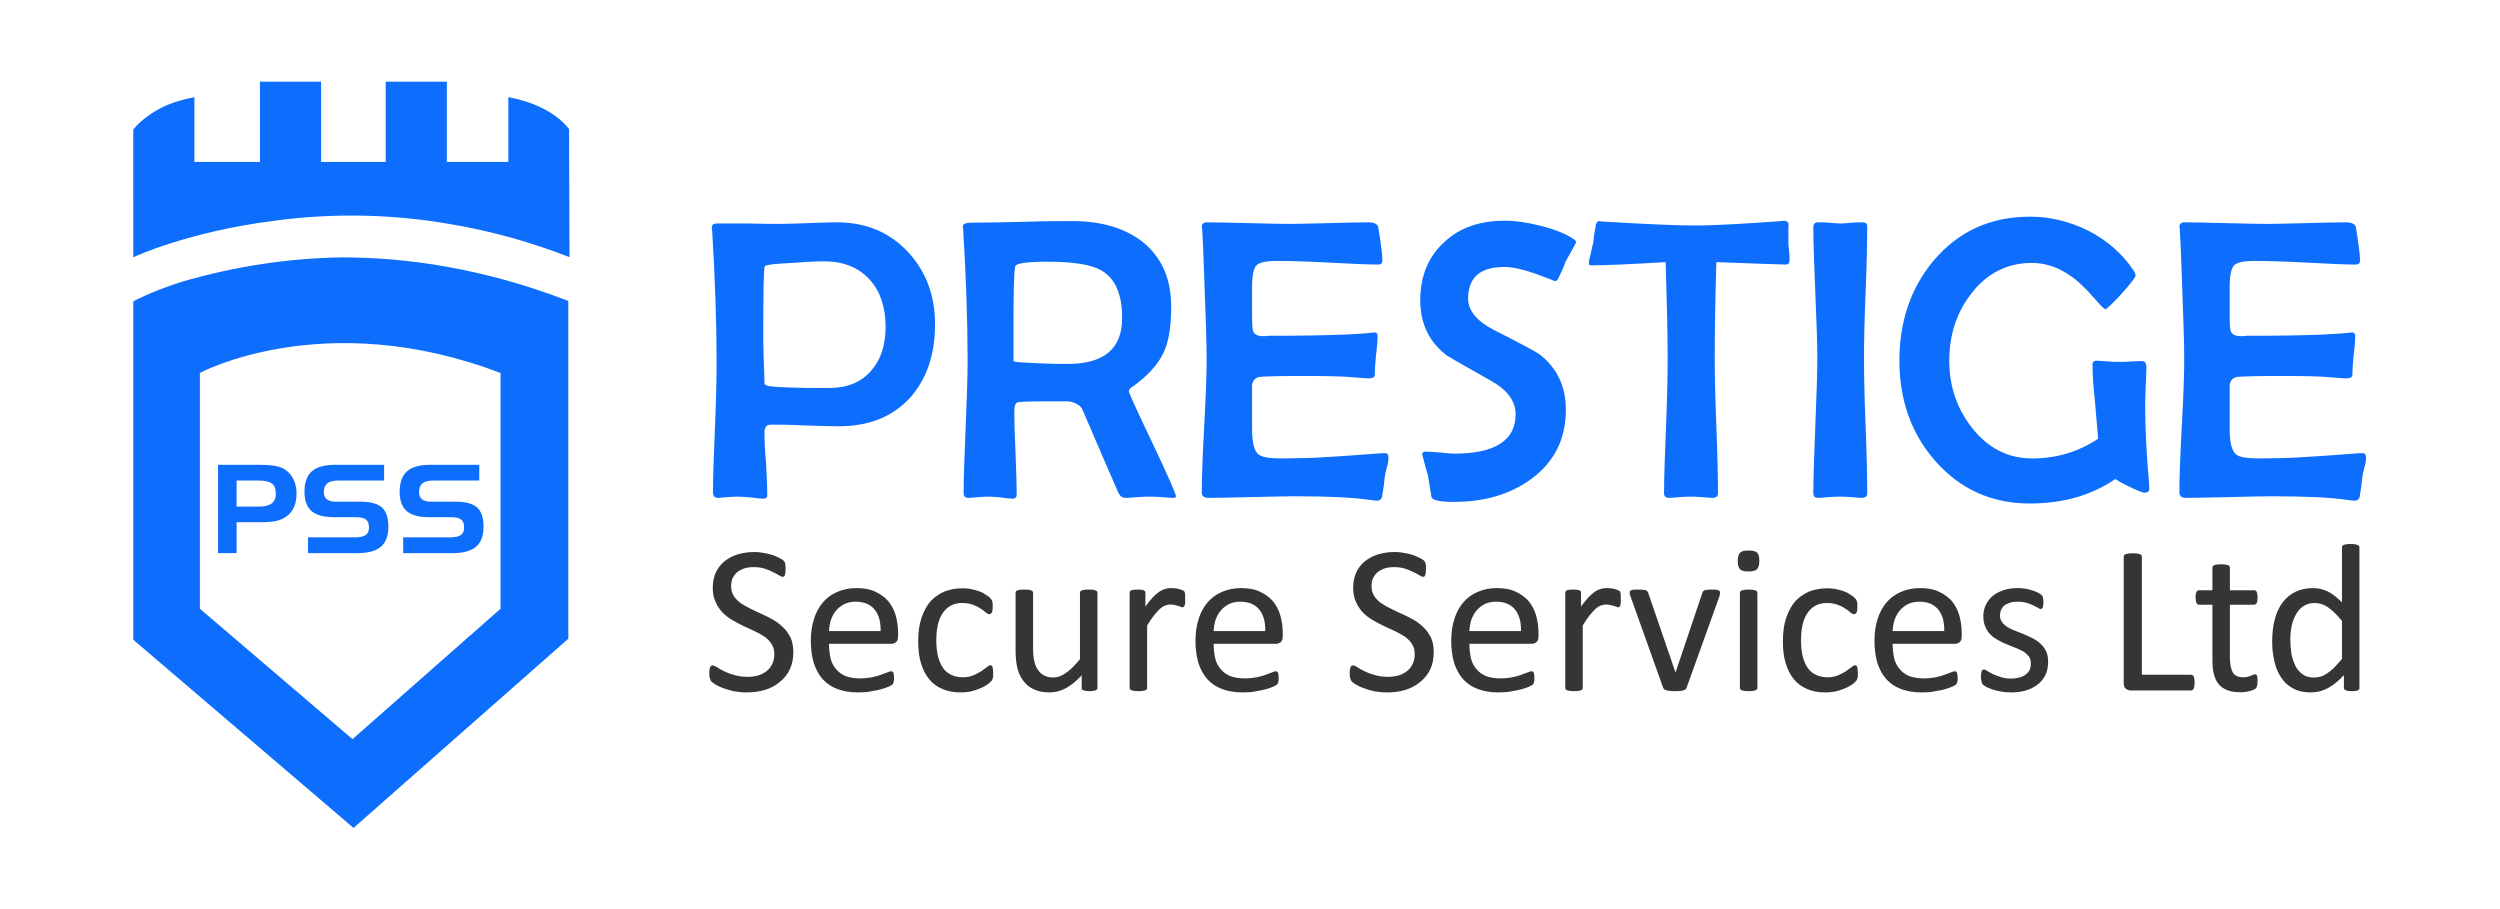 <?xml version="1.0" encoding="UTF-8"?>
<!DOCTYPE svg PUBLIC "-//W3C//DTD SVG 1.1//EN" "http://www.w3.org/Graphics/SVG/1.1/DTD/svg11.dtd">
<!-- Creator: CorelDRAW -->
<svg xmlns="http://www.w3.org/2000/svg" xml:space="preserve" width="5.5in" height="2in" version="1.1" style="shape-rendering:geometricPrecision; text-rendering:geometricPrecision; image-rendering:optimizeQuality; fill-rule:evenodd; clip-rule:evenodd"
viewBox="0 0 5500 2000"
 xmlns:xlink="http://www.w3.org/1999/xlink"
 xmlns:xodm="http://www.corel.com/coreldraw/odm/2003">
 <defs>
  <style type="text/css">
   <![CDATA[
    .str0 {stroke:#0D6EFD;stroke-width:6.94;stroke-miterlimit:2.613}
    .fil2 {fill:#0D6EFD}
    .fil1 {fill:#373435;fill-rule:nonzero}
    .fil0 {fill:#0D6EFD;fill-rule:nonzero}
   ]]>
  </style>
 </defs>
 <g id="Layer_x0020_1">
  <g id="_2311568424288">
   <path class="fil0" d="M2057.12 712.98c0,67.27 -18.58,121.26 -54.87,161.97 -38.06,41.61 -90.28,62.84 -156.67,62.84 -16.81,0 -41.59,-0.89 -75.23,-1.77 -32.75,-1.77 -57.53,-1.77 -74.35,-1.77 -9.74,0 -14.17,5.31 -14.17,17.7 0,15.04 0.89,38.06 3.54,68.15 1.78,30.98 2.66,53.99 2.66,69.04 0,5.31 -2.66,7.96 -7.96,7.96 -6.2,0 -15.04,-0.88 -27.44,-2.66 -12.39,-0.88 -21.24,-1.77 -27.43,-1.77 -5.31,0 -13.28,0 -23.02,0.89 -10.63,0.88 -17.7,1.77 -23.01,1.77 -7.09,0 -10.63,-4.43 -10.63,-13.28 0,-31.86 1.77,-78.78 4.43,-142.5 2.65,-62.84 3.54,-110.64 3.54,-142.5 0,-89.39 -3.54,-186.75 -9.74,-289.42l-0.89 -6.2c0,-7.08 3.55,-9.74 11.51,-9.74 15.04,0 38.94,0 69.92,0 31.86,0.89 54.87,0.89 70.8,0.89 13.28,0 33.63,-0.89 61.07,-1.77 27.44,-0.89 47.8,-1.77 61.07,-1.77 63.72,0 115.94,21.24 156.66,64.61 39.83,42.49 60.19,95.59 60.19,159.31zm-108.86 6.19c0,-43.37 -11.5,-77.89 -34.52,-103.55 -24.78,-27.44 -58.42,-40.71 -100.9,-40.71 -13.28,0 -36.29,0.88 -70.81,3.54 -38.94,1.77 -58.42,4.43 -59.3,7.07 -2.66,3.54 -3.54,53.11 -3.54,148.7 0,11.5 0,30.09 0.88,53.99 0.89,24.78 1.77,42.48 1.77,54.87 0,2.66 2.66,4.43 8.85,6.2 15.93,2.66 60.19,4.43 131.88,4.43 40.71,0 71.69,-12.39 93.82,-38.06 21.24,-23.89 31.86,-55.76 31.86,-96.48zm639.02 372.63c0,2.65 -2.65,3.54 -7.07,3.54 -5.31,0 -13.28,-0.89 -24.79,-1.77 -11.5,-0.89 -19.47,-0.89 -24.78,-0.89 -6.2,0 -15.05,0 -27.44,0.89 -11.51,0.88 -21.25,1.77 -26.56,1.77 -7.08,0 -12.39,-3.54 -15.93,-10.63 -8.85,-20.35 -35.4,-80.54 -78.78,-182.32 -4.43,-10.63 -15.04,-16.82 -31.86,-19.48 -3.54,0 -16.81,0 -38.94,0 -39.83,0 -62.85,0.89 -70.81,1.77 -6.2,0.89 -8.85,7.96 -8.85,22.13 0,20.36 0.88,50.45 2.65,90.28 1.77,40.72 2.66,70.81 2.66,90.28 0,6.2 -2.66,9.74 -8.85,9.74 -5.31,0 -14.16,-0.88 -25.67,-2.66 -11.5,-0.88 -20.36,-1.77 -26.56,-1.77 -5.31,0 -12.39,0 -22.12,0.89 -10.63,0.88 -17.71,1.77 -23.02,1.77 -7.08,0 -10.63,-3.54 -10.63,-9.74 0,-31.86 1.78,-80.55 4.43,-144.27 2.66,-64.61 4.43,-112.41 4.43,-144.27 0,-91.16 -3.54,-188.52 -9.73,-291.19l-0.89 -7.08c0,-6.2 6.2,-8.85 18.59,-8.85 24.78,0 61.95,-0.88 110.64,-1.77 49.56,-1.77 86.73,-1.77 111.52,-1.77 63.73,0 115.06,15.04 154.01,45.14 42.48,33.63 63.72,81.43 63.72,143.38 0,43.37 -5.31,77 -16.82,100.9 -12.39,26.56 -34.52,50.45 -67.26,74.35 -6.2,3.54 -8.85,7.08 -8.85,10.62 0,4.43 17.7,42.48 52.22,115.06 34.52,72.57 51.33,111.52 51.33,115.95zm-118.59 -392.09c0,-52.22 -15.05,-86.74 -45.15,-104.44 -22.13,-13.28 -61.95,-19.47 -119.48,-19.47 -46.91,0 -70.8,3.54 -70.8,11.5 -2.66,15.05 -3.55,56.65 -3.55,124.8l0 82.31c0.89,0.88 2.66,0.88 5.31,1.77 5.31,0.88 14.16,0.88 25.67,1.77 27.44,1.77 57.53,2.66 88.51,2.66 79.66,0 119.48,-33.64 119.48,-100.9zm585.93 308.01c0,4.43 -0.89,11.5 -3.55,20.36 -2.65,10.61 -4.42,17.7 -4.42,19.47 -0.89,10.62 -2.66,25.67 -6.2,46.02 -1.77,5.31 -5.31,7.96 -11.5,7.96 -2.66,0 -7.96,-0.89 -15.93,-1.77 -35.41,-5.31 -90.28,-7.96 -164.63,-7.96 -21.24,0 -53.1,0.88 -94.71,1.77 -42.48,0.88 -74.34,1.77 -95.59,1.77 -9.74,0 -14.16,-4.43 -14.16,-12.39 0,-32.74 1.77,-80.54 5.31,-146.04 3.54,-64.61 5.31,-112.4 5.31,-145.15 0,-32.75 -1.77,-93.82 -5.31,-183.21 -0.89,-23.02 -1.77,-57.53 -4.43,-103.55l-0.89 -6.2c0,-6.2 3.55,-9.74 11.51,-9.74 20.35,0 50.44,0.88 90.27,1.77 40.72,0.88 70.81,1.77 91.17,1.77 19.47,0 47.79,-0.89 86.73,-1.77 38.06,-0.89 67.27,-1.77 86.74,-1.77 13.28,0 21.24,4.42 22.13,12.39 6.2,38.06 8.85,61.07 8.85,70.81 0,6.2 -2.65,9.73 -9.74,9.73 -23.9,0 -61.07,-1.77 -110.63,-4.43 -49.57,-2.65 -87.63,-3.54 -112.41,-3.54 -23.89,0 -38.06,3.54 -44.25,9.74 -6.2,6.2 -9.74,22.13 -9.74,46.91l0 64.61c0,17.7 0.88,27.44 1.77,30.98 1.77,8.85 9.74,13.27 22.13,13.27 3.54,0 7.96,0 14.16,-0.88 7.08,0 11.5,0 15.04,0 56.65,0 107.1,-0.89 152.24,-2.66 16.82,-0.89 38.06,-1.77 61.95,-4.43 6.2,-0.88 8.85,1.77 8.85,7.96 0,8.85 -0.89,23.02 -3.54,42.49 -1.77,18.59 -2.65,33.63 -2.65,42.48 0,5.31 -4.43,7.97 -13.28,7.97 -3.54,0 -15.93,-0.89 -38.06,-2.66 -15.93,-1.77 -52.21,-2.66 -108.86,-2.66 -47.79,0 -77.89,0.89 -90.28,1.77 -11.5,0.89 -17.7,7.08 -19.47,17.71 0,-1.78 0,8.85 0,33.63l0 63.72c0,29.2 4.43,47.8 14.16,55.76 7.08,6.2 24.78,8.85 53.99,8.85l46.91 -0.88c20.36,0 77,-3.54 169.93,-10.63l6.2 0c6.2,-0.88 8.85,2.66 8.85,10.63zm413.33 -475.29c-5.31,9.74 -13.27,24.78 -23.89,43.37 -2.66,9.73 -8.85,22.13 -16.81,38.94 -1.78,1.77 -3.54,3.54 -7.08,3.54 0.89,0 -13.28,-5.31 -41.6,-15.93 -27.44,-9.73 -51.33,-15.05 -69.04,-15.05 -53.1,0 -79.66,23.02 -79.66,69.92 0,25.67 18.59,48.68 55.76,68.15 62.84,31.86 97.36,50.45 103.56,55.76 37.17,30.09 55.76,69.92 55.76,120.37 0,64.61 -25.67,115.06 -76.12,152.24 -46.02,33.63 -102.67,50.45 -169.93,50.45 -30.98,0 -47.8,-3.54 -49.56,-10.62 -1.77,-10.62 -4.43,-26.56 -7.97,-47.8 -2.66,-8.85 -6.2,-21.24 -10.62,-38.94 -0.89,-2.65 -1.77,-5.31 -1.77,-7.08 0,-4.43 2.66,-6.2 6.19,-6.2 7.08,0 17.7,0.89 31.87,1.77 15.04,1.77 25.67,2.66 32.74,2.66 89.4,0 134.54,-29.21 134.54,-86.74 0,-28.33 -17.7,-53.1 -53.99,-73.46 -66.38,-37.17 -100.02,-56.65 -100.9,-58.42 -36.29,-29.2 -54.88,-69.04 -54.88,-118.6 0,-53.11 17.7,-96.48 53.1,-128.34 33.64,-31.86 78.78,-46.91 132.76,-46.91 23.01,0 49.56,3.54 79.66,11.51 32.75,7.97 57.53,18.58 73.46,30.09 1.77,0.89 2.66,2.66 4.43,5.31zm469.09 38.06c0,7.97 -2.65,11.5 -7.97,11.5 -7.96,0 -59.3,-1.77 -153.11,-5.31 -2.66,87.62 -3.54,158.43 -3.54,211.54 0,32.74 0.88,82.31 3.54,148.69 2.66,66.38 3.54,115.94 3.54,149.58 0,5.31 -4.43,8.85 -12.39,8.85 -5.31,0 -13.28,-0.89 -23.9,-1.77 -10.61,-0.89 -18.58,-0.89 -23.9,-0.89 -5.31,0 -13.27,0 -23.89,0.89 -10.62,0.88 -18.58,1.77 -23.9,1.77 -7.08,0 -10.63,-3.54 -10.63,-10.63 0,-32.74 1.78,-82.31 4.43,-148.69 2.66,-65.5 3.54,-115.06 3.54,-147.81 0,-51.34 -1.77,-122.14 -4.42,-211.54 -74.35,4.42 -129.23,7.08 -163.74,7.08 -3.54,0 -5.31,-1.77 -5.31,-4.43 0,-5.31 1.77,-12.39 4.43,-22.13 2.66,-13.28 4.43,-20.35 5.31,-23.01 0.89,-9.74 2.66,-23.9 6.2,-41.6 1.77,-3.54 3.54,-6.2 7.08,-6.2l5.31 0.88c101.78,6.2 169.06,8.85 201.8,8.85 29.21,0 76.12,-1.77 141.61,-6.2 44.26,-2.66 62.84,-4.43 55.76,-4.43 7.08,0 11.51,2.66 12.39,7.96 -0.88,-3.54 -0.88,10.62 -0.88,41.6 0,3.54 0.88,9.74 1.77,17.7 0.88,7.97 0.88,14.16 0.88,17.7zm170.82 516c0,5.31 -4.43,8.85 -12.39,8.85 -5.31,0 -13.27,-0.89 -23.89,-1.77 -10.62,-0.89 -18.59,-0.89 -23.9,-0.89 -5.31,0 -13.28,0 -23.9,0.89 -10.62,0.88 -18.59,1.77 -23.9,1.77 -7.08,0 -10.62,-3.54 -10.62,-9.74 0,-32.75 1.78,-82.31 4.43,-148.7 2.66,-66.38 4.43,-115.94 4.43,-148.69 0,-31.86 -1.77,-80.55 -4.43,-144.27 -2.65,-63.72 -4.43,-112.41 -4.43,-144.27 0,-7.08 3.54,-10.62 9.74,-10.62 6.19,0 14.16,0 25.67,0.88 10.61,0.89 19.47,1.77 25.67,1.77 4.43,0 12.39,-0.88 23.01,-1.77 10.62,-0.88 18.59,-0.88 23.02,-0.88 7.96,0 11.5,2.65 11.5,8.85 0,31.86 -0.89,80.55 -3.54,145.15 -2.66,64.61 -3.54,112.41 -3.54,145.16 0,32.74 0.88,82.31 3.54,148.69 2.65,66.38 3.54,115.94 3.54,149.58zm620.44 -12.39c0.89,6.2 -2.65,9.73 -10.62,9.73 -4.43,0 -15.05,-4.43 -31.86,-12.39 -16.82,-7.97 -27.44,-14.16 -31.86,-17.7 -53.11,36.29 -115.94,53.99 -188.52,53.99 -84.09,0 -154.01,-31.86 -208.88,-94.7 -52.22,-60.19 -77.89,-133.65 -77.89,-219.5 0,-87.62 25.67,-161.97 77,-222.16 53.99,-62.83 123.91,-94.7 210.65,-94.7 44.25,0 86.74,10.62 128.33,30.98 40.72,21.25 73.47,49.56 98.25,85.85 3.54,5.31 5.31,9.73 5.31,12.39 0,4.43 -10.62,17.7 -30.98,40.72 -20.36,22.13 -32.75,33.63 -35.4,33.63 -2.66,0 -11.51,-8.85 -26.56,-26.56 -18.59,-21.24 -36.29,-38.06 -53.1,-48.68 -25.67,-17.7 -53.11,-26.55 -82.31,-26.55 -53.99,0 -99.13,23.01 -133.65,68.15 -31.86,41.6 -47.8,90.27 -47.8,146.92 0,54.88 15.93,103.55 48.68,146.04 35.41,46.02 80.54,69.03 133.65,69.03 53.11,0 100.9,-14.15 145.16,-43.37 -0.89,-7.96 -2.66,-35.4 -7.08,-82.31 -3.54,-33.63 -5.31,-60.19 -5.31,-81.43 0,-5.31 3.54,-7.96 9.74,-7.96 5.31,0 13.27,0.89 24.78,1.77 10.62,0.89 18.58,0.89 24.78,0.89 5.31,0 13.28,0 24.78,-0.89 11.51,-0.88 19.47,-0.88 24.78,-0.88 6.2,0 9.74,4.42 9.74,14.16 0,9.73 -0.89,24.78 -1.78,45.13 -0.88,20.36 -0.88,35.4 -0.88,46.03 0,41.59 2.66,97.35 8.85,168.17l0 6.2zm477.06 -66.38c0,4.43 -0.89,11.5 -3.55,20.36 -2.65,10.61 -4.42,17.7 -4.42,19.47 -0.89,10.62 -2.66,25.67 -6.2,46.02 -1.77,5.31 -5.31,7.96 -11.5,7.96 -2.66,0 -7.97,-0.89 -15.93,-1.77 -35.41,-5.31 -90.28,-7.96 -164.63,-7.96 -21.24,0 -53.1,0.88 -94.71,1.77 -42.48,0.88 -74.34,1.77 -95.59,1.77 -9.74,0 -14.16,-4.43 -14.16,-12.39 0,-32.74 1.77,-80.54 5.31,-146.04 3.54,-64.61 5.31,-112.4 5.31,-145.15 0,-32.75 -1.77,-93.82 -5.31,-183.21 -0.89,-23.02 -1.77,-57.53 -4.43,-103.55l-0.89 -6.2c0,-6.2 3.54,-9.74 11.51,-9.74 20.35,0 50.44,0.88 90.27,1.77 40.72,0.88 70.81,1.77 91.17,1.77 19.47,0 47.79,-0.89 86.73,-1.77 38.06,-0.89 67.27,-1.77 86.74,-1.77 13.28,0 21.24,4.42 22.13,12.39 6.19,38.06 8.85,61.07 8.85,70.81 0,6.2 -2.65,9.73 -9.74,9.73 -23.9,0 -61.07,-1.77 -110.63,-4.43 -49.57,-2.65 -87.63,-3.54 -112.41,-3.54 -23.89,0 -38.06,3.54 -44.25,9.74 -6.2,6.2 -9.74,22.13 -9.74,46.91l0 64.61c0,17.7 0.88,27.44 1.77,30.98 1.77,8.85 9.74,13.27 22.13,13.27 3.54,0 7.96,0 14.16,-0.88 7.07,0 11.5,0 15.04,0 56.65,0 107.1,-0.89 152.24,-2.66 16.82,-0.89 38.06,-1.77 61.95,-4.43 6.2,-0.88 8.85,1.77 8.85,7.96 0,8.85 -0.89,23.02 -3.54,42.49 -1.77,18.59 -2.65,33.63 -2.65,42.48 0,5.31 -4.43,7.97 -13.28,7.97 -3.54,0 -15.93,-0.89 -38.06,-2.66 -15.93,-1.77 -52.21,-2.66 -108.86,-2.66 -47.79,0 -77.89,0.89 -90.28,1.77 -11.5,0.89 -17.7,7.08 -19.47,17.71 0,-1.78 0,8.85 0,33.63l0 63.72c0,29.2 4.43,47.8 14.16,55.76 7.08,6.2 24.78,8.85 53.99,8.85l46.91 -0.88c20.36,0 77.01,-3.54 169.94,-10.63l6.2 0c6.2,-0.88 8.85,2.66 8.85,10.63z"/>
   <path class="fil1" d="M1745.33 1434.94c0,13.78 -2.38,26.14 -7.6,37.54 -5.23,10.93 -12.35,19.96 -21.86,27.56 -9.02,7.61 -19.96,13.78 -32.31,17.59 -12.36,3.8 -26.14,5.7 -40.4,5.7 -9.98,0 -19.48,-0.95 -28.04,-2.38 -8.56,-1.9 -16.16,-4.28 -22.81,-6.65 -6.66,-2.38 -12.36,-4.76 -17.11,-7.61 -4.28,-2.85 -7.6,-4.75 -9.5,-6.66 -1.91,-1.9 -2.85,-4.28 -3.8,-7.13 -0.95,-2.85 -1.43,-6.65 -1.43,-11.41 0,-3.32 0,-6.17 0.47,-8.55 0.48,-2.38 0.95,-3.8 1.43,-5.23 0.48,-1.43 1.43,-2.37 2.38,-2.85 0.95,-0.94 1.9,-0.94 3.33,-0.94 1.9,0 5.23,1.43 9.03,3.8 3.8,2.85 9.02,5.7 15.21,8.55 6.17,3.33 13.78,6.18 22.33,8.56 9.02,2.85 19,4.28 30.41,4.28 8.56,0 16.63,-1.43 23.76,-3.33 7.13,-2.37 13.31,-5.7 18.54,-9.98 5.22,-4.28 9.02,-9.51 11.87,-15.68 2.85,-6.18 4.28,-13.31 4.28,-20.91 0,-8.56 -1.9,-15.68 -5.7,-21.86 -3.8,-6.18 -9.02,-11.41 -15.2,-16.15 -6.66,-4.28 -13.78,-8.56 -21.86,-12.36 -8.08,-3.8 -16.63,-7.61 -24.71,-11.4 -8.55,-4.28 -17.11,-8.56 -25.19,-13.31 -8.08,-4.75 -15.21,-10.45 -21.38,-16.63 -6.19,-6.65 -11.41,-14.26 -15.21,-23.28 -4.28,-8.56 -6.18,-19.01 -6.18,-31.37 0,-12.35 2.38,-23.76 6.65,-33.26 4.75,-9.98 10.93,-18.06 19.01,-24.71 8.55,-6.65 18.06,-11.88 28.98,-15.21 11.41,-3.32 23.29,-5.23 36.6,-5.23 6.65,0 13.3,0.47 19.96,1.91 6.66,0.94 12.83,2.37 19,4.28 5.71,1.9 11.41,4.28 15.69,6.65 4.75,2.38 8.07,4.28 9.5,5.7 1.43,1.43 2.38,2.85 2.86,3.8 0.47,0.47 0.47,1.9 0.94,2.85 0.48,1.43 0.48,3.33 0.95,5.23 0,1.43 0,3.8 0,7.13 0,2.85 0,5.23 -0.47,7.13 0,2.38 -0.48,4.28 -0.95,5.7 -0.47,1.43 -0.95,2.38 -1.91,3.33 -0.94,0.47 -1.9,0.94 -2.85,0.94 -1.9,0 -4.28,-0.94 -8.07,-3.32 -3.8,-2.38 -8.08,-4.76 -13.31,-7.13 -5.23,-2.85 -11.4,-5.23 -18.53,-7.61 -7.13,-2.37 -15.2,-3.32 -24.23,-3.32 -8.56,0 -15.69,0.95 -21.86,3.32 -6.17,2.38 -11.41,5.23 -15.68,9.04 -3.8,3.8 -6.65,8.08 -9.03,12.83 -1.9,5.23 -2.85,10.93 -2.85,16.63 0,8.08 1.91,15.21 5.7,21.38 3.8,6.18 9.03,11.41 15.69,16.16 6.17,4.28 13.77,8.55 21.85,12.36 8.08,4.28 16.63,8.07 25.19,11.87 8.56,3.8 16.63,8.08 25.19,12.83 8.08,4.76 15.2,10.46 21.86,17.11 6.17,6.18 11.4,13.78 15.68,22.33 3.81,9.04 5.7,19.01 5.7,31.37zm230.48 -35.17c0,5.7 -1.43,9.98 -4.28,12.83 -3.33,2.38 -6.66,3.8 -10.46,3.8l-137.33 0c0,11.4 1.43,21.85 3.32,31.36 2.38,9.51 6.18,17.11 11.89,23.76 5.22,6.65 12.35,11.88 20.91,15.68 9.02,3.33 19.48,5.23 31.83,5.23 9.98,0 19.01,-0.95 26.61,-2.38 7.61,-1.9 14.26,-3.33 19.96,-5.7 5.7,-1.9 10.45,-3.8 14.26,-5.23 3.32,-1.43 6.17,-2.37 8.08,-2.37 0.94,0 1.9,0 2.85,0.94 0.94,0.48 1.43,0.95 1.9,2.38 0.48,0.95 0.95,2.38 0.95,4.28 0.48,1.91 0.48,4.28 0.48,7.13 0,1.91 0,3.8 0,5.23 -0.48,1.43 -0.48,2.85 -0.95,3.8 0,1.43 -0.48,2.37 -0.95,3.32 -0.48,0.95 -1.43,1.43 -1.91,2.38 -0.94,0.95 -3.8,2.38 -7.6,4.28 -4.28,1.9 -9.51,3.8 -16.16,5.7 -6.65,1.9 -14.73,3.32 -23.28,4.75 -8.56,1.91 -18.06,2.38 -28.04,2.38 -17.11,0 -31.84,-2.38 -44.67,-7.13 -13.31,-4.75 -23.76,-11.89 -32.8,-21.38 -8.55,-9.51 -15.2,-21.39 -19.96,-35.65 -4.28,-14.26 -6.65,-30.89 -6.65,-49.42 0,-18.06 2.38,-34.22 7.13,-48.47 4.28,-14.26 11.41,-26.61 19.96,-36.59 8.56,-9.98 19.48,-17.59 31.83,-22.81 12.36,-5.23 26.14,-8.08 41.35,-8.08 16.16,0 30.42,2.38 41.82,8.08 11.41,5.22 20.91,12.35 28.51,20.91 7.13,9.02 12.83,19.48 16.16,31.36 3.32,11.88 5.23,24.71 5.23,38.49l0 7.13zm-38.5 -11.41c0.47,-19.96 -3.8,-36.12 -13.3,-47.52 -9.5,-11.41 -23.29,-17.11 -41.82,-17.11 -9.5,0 -17.59,1.91 -24.71,5.23 -7.13,3.8 -13.31,8.56 -18.06,14.26 -4.75,5.7 -8.56,12.83 -11.41,20.44 -2.38,8.08 -3.8,16.15 -4.28,24.71l113.57 0zm247.59 92.67c0,2.85 0,4.75 0,6.65 -0.47,2.37 -0.47,3.8 -0.95,5.22 -0.47,1.43 -0.94,2.38 -1.43,3.33 -0.47,0.94 -1.9,2.37 -3.8,4.28 -1.9,2.37 -5.22,4.75 -9.98,7.6 -4.28,2.85 -9.5,5.23 -15.68,7.61 -5.7,2.37 -11.87,4.28 -18.53,5.7 -7.13,1.43 -14.25,1.9 -21.38,1.9 -15.21,0 -28.52,-2.38 -39.92,-7.6 -11.41,-4.76 -21.38,-11.89 -28.99,-21.39 -8.07,-9.5 -13.78,-21.38 -18.06,-35.17 -4.28,-13.78 -6.18,-29.94 -6.18,-48 0,-20.44 2.38,-38.02 7.6,-52.75 5.23,-14.73 11.88,-27.09 20.44,-36.59 9.02,-9.03 19.48,-16.16 30.89,-20.91 11.89,-4.28 24.72,-6.66 38.5,-6.66 6.65,0 13.3,0.48 19.48,1.91 6.18,0.95 11.88,2.85 17.58,4.75 5.23,1.9 9.98,4.28 13.78,7.13 4.28,2.38 7.13,4.76 9.03,6.65 1.91,1.9 3.33,3.33 3.8,4.28 0.48,1.43 1.43,2.38 1.91,4.28 0.47,1.43 0.47,2.85 0.94,4.75 0,1.91 0,4.28 0,7.13 0,5.71 -0.47,9.98 -1.9,12.35 -1.43,2.38 -3.33,3.8 -5.23,3.8 -2.38,0 -5.23,-1.43 -8.08,-3.8 -2.85,-2.85 -6.65,-5.7 -11.4,-8.55 -4.75,-3.33 -10.45,-6.18 -17.11,-8.56 -6.18,-2.38 -14.26,-3.8 -23.29,-3.8 -18.06,0 -32.31,7.13 -42.29,21.39 -9.98,13.78 -14.73,34.21 -14.73,61.3 0,13.31 1.43,25.2 3.8,35.17 2.85,9.98 6.18,18.53 11.4,25.66 4.76,6.65 10.93,11.4 18.06,14.73 7.13,3.33 15.69,5.22 24.71,5.22 9.03,0 16.63,-1.43 23.29,-4.28 6.65,-2.85 12.35,-5.7 17.58,-9.02 4.76,-3.33 9.03,-6.65 12.35,-9.03 3.33,-2.85 5.7,-4.28 7.6,-4.28 0.95,0 1.91,0.48 2.86,0.95 0.47,0.47 1.43,1.43 1.9,2.85 0.47,1.9 0.95,3.33 0.95,5.7 0.47,2.38 0.47,5.23 0.47,8.08zm229.53 32.31c0,0.95 0,2.38 -0.94,2.85 -0.48,0.95 -1.43,1.9 -2.85,2.38 -1.43,0.47 -2.85,0.94 -5.23,1.43 -2.38,0.47 -5.23,0.47 -8.56,0.47 -3.33,0 -6.18,0 -8.55,-0.47 -2.38,-0.48 -3.81,-0.95 -5.23,-1.43 -1.43,-0.48 -2.38,-1.43 -2.85,-2.38 -0.48,-0.47 -0.48,-1.9 -0.48,-2.85l0 -27.57c-11.87,12.83 -23.76,22.34 -35.17,28.52 -11.87,6.17 -23.76,9.02 -35.64,9.02 -13.78,0 -25.67,-2.38 -35.16,-7.13 -9.51,-4.28 -17.11,-10.93 -22.82,-19.01 -6.17,-7.6 -9.98,-17.11 -12.83,-27.56 -2.38,-10.46 -3.8,-23.76 -3.8,-38.5l0 -126.89c0,-1.43 0.48,-2.37 0.95,-3.32 0.47,-0.47 1.43,-1.43 2.85,-1.9 1.91,-0.95 3.8,-1.43 6.18,-1.43 2.37,-0.48 5.7,-0.48 9.5,-0.48 3.33,0 6.65,0 9.03,0.48 2.38,0 4.28,0.48 6.17,1.43 1.43,0.47 2.38,1.43 2.85,1.9 0.48,0.95 0.95,1.9 0.95,3.32l0 121.65c0,12.36 0.95,21.86 2.85,29.46 1.43,7.13 4.28,13.78 8.08,18.54 3.32,5.22 8.08,9.5 13.78,12.35 5.7,2.85 11.88,4.28 19.48,4.28 9.5,0 19,-3.33 28.51,-10.46 9.51,-6.65 19.96,-16.63 30.42,-29.94l0 -145.89c0,-1.43 0.47,-2.37 0.94,-3.32 0.48,-0.47 1.43,-1.43 2.85,-1.9 1.91,-0.95 3.8,-1.43 6.18,-1.43 2.38,-0.48 5.23,-0.48 9.51,-0.48 3.32,0 6.65,0 9.03,0.48 2.38,0 4.28,0.48 5.7,1.43 1.43,0.47 2.38,1.43 3.33,1.9 0.47,0.95 0.94,1.9 0.94,3.32l0 209.1zm192.94 -195.31c0,3.33 0,6.18 0,8.55 -0.48,1.91 -0.48,3.8 -0.95,5.23 -0.47,1.43 -1.43,2.38 -1.9,2.85 -0.48,0.95 -1.43,1.43 -2.85,1.43 -1.43,0 -2.85,-0.48 -4.76,-1.43 -1.43,-0.47 -3.8,-1.43 -5.7,-1.9 -2.37,-0.48 -4.75,-1.43 -7.6,-1.91 -2.85,-0.47 -5.7,-0.94 -9.03,-0.94 -3.8,0 -7.6,0.94 -11.41,2.37 -3.8,1.43 -7.6,3.81 -11.88,7.61 -3.8,3.8 -8.08,8.55 -12.83,14.26 -4.29,5.7 -9.51,13.31 -14.74,21.86l0 137.33c0,0.95 -0.47,2.38 -0.95,2.85 -0.47,0.95 -1.43,1.9 -2.85,2.38 -1.43,0.47 -3.33,0.94 -6.18,1.43 -2.38,0.47 -5.23,0.47 -9.5,0.47 -3.8,0 -6.65,0 -9.03,-0.47 -2.85,-0.48 -4.76,-0.95 -6.18,-1.43 -1.43,-0.48 -2.37,-1.43 -2.85,-2.38 -0.47,-0.47 -0.95,-1.9 -0.95,-2.85l0 -209.1c0,-1.43 0.48,-2.37 0.95,-3.32 0.48,-0.47 0.95,-1.43 2.38,-1.9 1.43,-0.95 3.32,-1.43 5.7,-1.43 1.9,-0.48 4.75,-0.48 8.56,-0.48 3.32,0 6.17,0 8.55,0.48 2.38,0 3.8,0.48 5.23,1.43 0.95,0.47 1.9,1.43 2.85,1.9 0.47,0.95 0.47,1.9 0.47,3.32l0 30.41c5.7,-8.55 11.4,-15.2 16.16,-20.43 5.23,-5.23 9.98,-9.5 14.26,-12.35 4.75,-3.33 9.04,-5.23 13.31,-6.19 4.28,-1.43 9.02,-1.9 13.3,-1.9 1.9,0 4.28,0 7.13,0.47 2.38,0 5.23,0.48 7.61,0.95 2.85,0.95 5.7,1.43 7.6,2.38 2.38,0.48 3.8,1.43 4.75,2.37 0.95,0.48 1.91,1.43 1.91,1.91 0.47,0.94 0.47,1.9 0.94,2.85 0,0.94 0.48,2.37 0.48,4.75 0,1.9 0,4.76 0,8.56z"/>
   <path class="fil1" d="M2822.02 1399.78c0,5.7 -1.43,9.98 -4.28,12.83 -3.33,2.38 -6.65,3.8 -10.46,3.8l-137.33 0c0,11.4 1.43,21.85 3.32,31.36 2.38,9.51 6.19,17.11 11.89,23.76 5.22,6.65 12.35,11.88 20.91,15.68 9.03,3.33 19.48,5.23 31.83,5.23 9.98,0 19.01,-0.95 26.61,-2.38 7.61,-1.9 14.26,-3.33 19.96,-5.7 5.7,-1.9 10.45,-3.8 14.26,-5.23 3.32,-1.43 6.17,-2.37 8.08,-2.37 0.94,0 1.9,0 2.85,0.94 0.95,0.48 1.43,0.95 1.9,2.38 0.47,0.95 0.95,2.38 0.95,4.28 0.47,1.91 0.47,4.28 0.47,7.13 0,1.91 0,3.8 0,5.23 -0.47,1.43 -0.47,2.85 -0.95,3.8 0,1.43 -0.47,2.37 -0.94,3.32 -0.48,0.95 -1.43,1.43 -1.91,2.38 -0.95,0.95 -3.8,2.38 -7.6,4.28 -4.28,1.9 -9.5,3.8 -16.16,5.7 -6.65,1.9 -14.73,3.32 -23.28,4.75 -8.56,1.91 -18.06,2.38 -28.04,2.38 -17.11,0 -31.84,-2.38 -44.67,-7.13 -13.31,-4.75 -23.76,-11.89 -32.8,-21.38 -8.55,-9.51 -15.2,-21.39 -19.96,-35.65 -4.28,-14.26 -6.65,-30.89 -6.65,-49.42 0,-18.06 2.38,-34.22 7.13,-48.47 4.28,-14.26 11.41,-26.61 19.96,-36.59 8.56,-9.98 19.48,-17.59 31.83,-22.81 12.36,-5.23 26.14,-8.08 41.35,-8.08 16.16,0 30.42,2.38 41.82,8.08 11.41,5.22 20.91,12.35 28.51,20.91 7.13,9.02 12.83,19.48 16.16,31.36 3.32,11.88 5.23,24.71 5.23,38.49l0 7.13zm-38.5 -11.41c0.47,-19.96 -3.8,-36.12 -13.3,-47.52 -9.5,-11.41 -23.29,-17.11 -41.82,-17.11 -9.5,0 -17.59,1.91 -24.71,5.23 -7.13,3.8 -13.31,8.56 -18.06,14.26 -4.75,5.7 -8.56,12.83 -11.41,20.44 -2.38,8.08 -3.8,16.15 -4.28,24.71l113.57 0zm370.67 46.57c0,13.78 -2.38,26.14 -7.6,37.54 -5.23,10.93 -12.35,19.96 -21.86,27.56 -9.03,7.61 -19.96,13.78 -32.31,17.59 -12.35,3.8 -26.14,5.7 -40.39,5.7 -9.98,0 -19.48,-0.95 -28.04,-2.38 -8.56,-1.9 -16.16,-4.28 -22.81,-6.65 -6.65,-2.38 -12.35,-4.76 -17.11,-7.61 -4.28,-2.85 -7.6,-4.75 -9.5,-6.66 -1.91,-1.9 -2.85,-4.28 -3.8,-7.13 -0.95,-2.85 -1.43,-6.65 -1.43,-11.41 0,-3.32 0,-6.17 0.47,-8.55 0.48,-2.38 0.95,-3.8 1.43,-5.23 0.48,-1.43 1.43,-2.37 2.38,-2.85 0.95,-0.94 1.9,-0.94 3.32,-0.94 1.91,0 5.23,1.43 9.04,3.8 3.8,2.85 9.02,5.7 15.2,8.55 6.18,3.33 13.78,6.18 22.34,8.56 9.02,2.85 19,4.28 30.41,4.28 8.56,0 16.63,-1.43 23.76,-3.33 7.13,-2.37 13.31,-5.7 18.54,-9.98 5.22,-4.28 9.03,-9.51 11.88,-15.68 2.85,-6.18 4.28,-13.31 4.28,-20.91 0,-8.56 -1.9,-15.68 -5.7,-21.86 -3.8,-6.18 -9.02,-11.41 -15.21,-16.15 -6.65,-4.28 -13.78,-8.56 -21.85,-12.36 -8.08,-3.8 -16.63,-7.61 -24.71,-11.4 -8.56,-4.28 -17.11,-8.56 -25.19,-13.31 -8.08,-4.75 -15.21,-10.45 -21.39,-16.63 -6.18,-6.65 -11.41,-14.26 -15.2,-23.28 -4.28,-8.56 -6.19,-19.01 -6.19,-31.37 0,-12.35 2.38,-23.76 6.66,-33.26 4.75,-9.98 10.93,-18.06 19.01,-24.71 8.55,-6.65 18.06,-11.88 28.98,-15.21 11.41,-3.32 23.29,-5.23 36.6,-5.23 6.65,0 13.3,0.47 19.96,1.91 6.65,0.94 12.83,2.37 19,4.28 5.71,1.9 11.41,4.28 15.69,6.65 4.75,2.38 8.07,4.28 9.5,5.7 1.43,1.43 2.38,2.85 2.86,3.8 0.47,0.47 0.47,1.9 0.94,2.85 0.48,1.43 0.48,3.33 0.95,5.23 0,1.43 0,3.8 0,7.13 0,2.85 0,5.23 -0.47,7.13 0,2.38 -0.48,4.28 -0.95,5.7 -0.47,1.43 -0.95,2.38 -1.91,3.33 -0.95,0.47 -1.9,0.94 -2.85,0.94 -1.9,0 -4.28,-0.94 -8.07,-3.32 -3.8,-2.38 -8.08,-4.76 -13.31,-7.13 -5.23,-2.85 -11.4,-5.23 -18.53,-7.61 -7.13,-2.37 -15.21,-3.32 -24.23,-3.32 -8.56,0 -15.69,0.95 -21.86,3.32 -6.18,2.38 -11.41,5.23 -15.68,9.04 -3.8,3.8 -6.65,8.08 -9.03,12.83 -1.9,5.23 -2.85,10.93 -2.85,16.63 0,8.08 1.91,15.21 5.7,21.38 3.8,6.18 9.03,11.41 15.69,16.16 6.18,4.28 13.78,8.55 21.86,12.36 8.08,4.28 16.63,8.07 25.19,11.87 8.55,3.8 16.63,8.08 25.19,12.83 8.08,4.76 15.21,10.46 21.86,17.11 6.18,6.18 11.41,13.78 15.68,22.33 3.8,9.04 5.7,19.01 5.7,31.37zm230.48 -35.17c0,5.7 -1.43,9.98 -4.28,12.83 -3.33,2.38 -6.65,3.8 -10.46,3.8l-137.33 0c0,11.4 1.43,21.85 3.32,31.36 2.38,9.51 6.18,17.11 11.89,23.76 5.22,6.65 12.35,11.88 20.91,15.68 9.02,3.33 19.48,5.23 31.83,5.23 9.99,0 19.01,-0.95 26.61,-2.38 7.61,-1.9 14.26,-3.33 19.96,-5.7 5.7,-1.9 10.45,-3.8 14.26,-5.23 3.32,-1.43 6.17,-2.37 8.08,-2.37 0.94,0 1.9,0 2.85,0.94 0.94,0.48 1.43,0.95 1.9,2.38 0.47,0.95 0.95,2.38 0.95,4.28 0.47,1.91 0.47,4.28 0.47,7.13 0,1.91 0,3.8 0,5.23 -0.47,1.43 -0.47,2.85 -0.95,3.8 0,1.43 -0.47,2.37 -0.94,3.32 -0.48,0.95 -1.43,1.43 -1.91,2.38 -0.94,0.95 -3.8,2.38 -7.6,4.28 -4.28,1.9 -9.51,3.8 -16.16,5.7 -6.65,1.9 -14.73,3.32 -23.28,4.75 -8.56,1.91 -18.06,2.38 -28.04,2.38 -17.11,0 -31.84,-2.38 -44.67,-7.13 -13.31,-4.75 -23.76,-11.89 -32.8,-21.38 -8.55,-9.51 -15.21,-21.39 -19.96,-35.65 -4.28,-14.26 -6.65,-30.89 -6.65,-49.42 0,-18.06 2.38,-34.22 7.13,-48.47 4.28,-14.26 11.41,-26.61 19.96,-36.59 8.56,-9.98 19.48,-17.59 31.83,-22.81 12.35,-5.23 26.14,-8.08 41.35,-8.08 16.16,0 30.42,2.38 41.82,8.08 11.41,5.22 20.91,12.35 28.51,20.91 7.13,9.02 12.83,19.48 16.16,31.36 3.33,11.88 5.23,24.71 5.23,38.49l0 7.13zm-38.5 -11.41c0.47,-19.96 -3.8,-36.12 -13.3,-47.52 -9.5,-11.41 -23.29,-17.11 -41.82,-17.11 -9.51,0 -17.59,1.91 -24.71,5.23 -7.13,3.8 -13.31,8.56 -18.06,14.26 -4.75,5.7 -8.56,12.83 -11.41,20.44 -2.38,8.08 -3.8,16.15 -4.28,24.71l113.57 0zm219.55 -70.33c0,3.33 0,6.18 0,8.55 -0.48,1.91 -0.48,3.8 -0.95,5.23 -0.47,1.43 -1.43,2.38 -1.9,2.85 -0.48,0.95 -1.43,1.43 -2.85,1.43 -1.43,0 -2.85,-0.48 -4.76,-1.43 -1.43,-0.47 -3.8,-1.43 -5.7,-1.9 -2.37,-0.48 -4.75,-1.43 -7.6,-1.91 -2.85,-0.47 -5.7,-0.94 -9.03,-0.94 -3.8,0 -7.6,0.94 -11.41,2.37 -3.8,1.43 -7.6,3.81 -11.88,7.61 -3.8,3.8 -8.08,8.55 -12.83,14.26 -4.28,5.7 -9.51,13.31 -14.74,21.86l0 137.33c0,0.95 -0.47,2.38 -0.95,2.85 -0.47,0.95 -1.43,1.9 -2.85,2.38 -1.43,0.47 -3.32,0.94 -6.18,1.43 -2.38,0.47 -5.23,0.47 -9.5,0.47 -3.8,0 -6.65,0 -9.03,-0.47 -2.85,-0.48 -4.76,-0.95 -6.18,-1.43 -1.43,-0.48 -2.37,-1.43 -2.85,-2.38 -0.47,-0.47 -0.95,-1.9 -0.95,-2.85l0 -209.1c0,-1.43 0.48,-2.37 0.95,-3.32 0.48,-0.47 0.95,-1.43 2.38,-1.9 1.43,-0.95 3.32,-1.43 5.7,-1.43 1.9,-0.48 4.75,-0.48 8.56,-0.48 3.32,0 6.17,0 8.55,0.48 2.38,0 3.8,0.48 5.23,1.43 0.95,0.47 1.9,1.43 2.85,1.9 0.47,0.95 0.47,1.9 0.47,3.32l0 30.41c5.7,-8.55 11.4,-15.2 16.16,-20.43 5.23,-5.23 9.98,-9.5 14.25,-12.35 4.75,-3.33 9.04,-5.23 13.31,-6.19 4.28,-1.43 9.03,-1.9 13.3,-1.9 1.9,0 4.28,0 7.13,0.47 2.38,0 5.23,0.48 7.61,0.95 2.85,0.95 5.7,1.43 7.6,2.38 2.38,0.48 3.8,1.43 4.75,2.37 0.95,0.48 1.91,1.43 1.91,1.91 0.47,0.94 0.47,1.9 0.94,2.85 0,0.94 0.48,2.37 0.48,4.75 0,1.9 0,4.76 0,8.56z"/>
   <path class="fil1" d="M3784.04 1303.78c0,0.47 0,1.43 0,1.9 0,0.95 -0.48,1.43 -0.48,2.38 0,0.95 -0.47,1.43 -0.47,2.38 -0.47,0.94 -0.47,1.9 -0.95,3.32l-71.28 198.17c-0.48,1.9 -1.43,3.32 -2.38,4.28 -0.95,0.95 -2.38,1.9 -4.28,2.38 -2.38,0.94 -4.76,1.43 -7.61,1.43 -3.33,0.47 -7.13,0.47 -11.88,0.47 -4.76,0 -8.56,0 -11.41,-0.47 -3.33,-0.48 -5.7,-0.95 -7.61,-1.43 -1.9,-0.48 -3.32,-1.43 -4.75,-2.38 -0.95,-1.43 -1.91,-2.38 -2.38,-4.28l-70.81 -198.17c-0.94,-1.9 -1.43,-3.8 -1.9,-5.23 0,-1.43 -0.47,-2.37 -0.47,-2.85 0,-0.94 0,-1.43 0,-1.9 0,-1.43 0,-2.38 0.94,-3.32 0.48,-0.95 1.43,-1.43 2.85,-1.91 1.43,-0.95 3.33,-0.95 5.71,-1.43 2.37,0 5.7,0 9.03,0 4.75,0 8.08,0 10.93,0.48 2.85,0 4.75,0.48 6.18,0.95 1.43,0.95 2.85,1.43 3.33,2.38 0.47,0.95 1.43,2.38 1.9,3.8l58.93 172.03 0.95 2.85 0.95 -2.85 57.97 -172.03c0.47,-1.43 0.95,-2.85 1.9,-3.8 0.48,-0.95 1.91,-1.43 3.33,-2.38 1.43,-0.47 3.33,-0.95 5.7,-0.95 2.85,-0.48 6.17,-0.48 10.45,-0.48 3.33,0 6.18,0 8.56,0 2.38,0.48 4.28,0.95 5.7,1.43 0.95,0.48 1.91,1.43 2.38,1.91 0.95,0.94 0.95,1.9 0.95,3.32zm82.21 209.57c0,0.95 -0.47,2.38 -0.95,2.85 -0.47,0.95 -1.43,1.9 -2.85,2.38 -1.43,0.47 -3.32,0.94 -6.17,1.43 -2.38,0.47 -5.23,0.47 -9.51,0.47 -3.8,0 -6.65,0 -9.02,-0.47 -2.85,-0.48 -4.76,-0.95 -6.18,-1.43 -1.43,-0.48 -2.37,-1.43 -2.85,-2.38 -0.47,-0.47 -0.95,-1.9 -0.95,-2.85l0 -209.1c0,-0.94 0.48,-1.9 0.95,-2.85 0.48,-0.94 1.43,-1.9 2.85,-2.37 1.43,-0.48 3.33,-0.95 6.18,-1.43 2.37,-0.48 5.22,-0.48 9.02,-0.48 4.28,0 7.13,0 9.51,0.48 2.85,0.48 4.75,0.95 6.17,1.43 1.43,0.47 2.38,1.43 2.85,2.37 0.48,0.95 0.95,1.91 0.95,2.85l0 209.1zm4.28 -279.43c0,9.04 -1.9,15.21 -5.23,18.53 -3.32,2.85 -9.5,4.76 -18.53,4.76 -9.02,0 -15.2,-1.43 -18.53,-4.76 -3.33,-3.32 -5.23,-9.02 -5.23,-18.06 0,-9.02 1.9,-15.2 5.23,-18.53 3.33,-3.32 9.51,-4.75 19,-4.75 9.04,0 15.21,1.43 18.54,4.75 3.33,3.33 4.75,9.04 4.75,18.06zm216.7 247.11c0,2.85 0,4.75 0,6.65 -0.47,2.37 -0.47,3.8 -0.95,5.22 -0.47,1.43 -0.94,2.38 -1.43,3.33 -0.47,0.94 -1.9,2.37 -3.8,4.28 -1.9,2.37 -5.22,4.75 -9.98,7.6 -4.28,2.85 -9.5,5.23 -15.68,7.61 -5.7,2.37 -11.87,4.28 -18.53,5.7 -7.13,1.43 -14.25,1.9 -21.38,1.9 -15.21,0 -28.52,-2.38 -39.92,-7.6 -11.4,-4.76 -21.38,-11.89 -28.99,-21.39 -8.07,-9.5 -13.78,-21.38 -18.06,-35.17 -4.28,-13.78 -6.18,-29.94 -6.18,-48 0,-20.44 2.38,-38.02 7.6,-52.75 5.23,-14.73 11.88,-27.09 20.44,-36.59 9.02,-9.03 19.48,-16.16 30.89,-20.91 11.89,-4.28 24.72,-6.66 38.5,-6.66 6.65,0 13.3,0.48 19.48,1.91 6.18,0.95 11.88,2.85 17.58,4.75 5.23,1.9 9.98,4.28 13.78,7.13 4.28,2.38 7.13,4.76 9.03,6.65 1.91,1.9 3.33,3.33 3.8,4.28 0.48,1.43 1.43,2.38 1.91,4.28 0.47,1.43 0.47,2.85 0.94,4.75 0,1.91 0,4.28 0,7.13 0,5.71 -0.47,9.98 -1.9,12.35 -1.43,2.38 -3.33,3.8 -5.23,3.8 -2.38,0 -5.23,-1.43 -8.08,-3.8 -2.85,-2.85 -6.65,-5.7 -11.4,-8.55 -4.75,-3.33 -10.45,-6.18 -17.11,-8.56 -6.18,-2.38 -14.26,-3.8 -23.29,-3.8 -18.06,0 -32.31,7.13 -42.29,21.39 -9.98,13.78 -14.73,34.21 -14.73,61.3 0,13.31 1.43,25.2 3.8,35.17 2.85,9.98 6.18,18.53 11.4,25.66 4.76,6.65 10.93,11.4 18.06,14.73 7.13,3.33 15.69,5.22 24.71,5.22 9.03,0 16.63,-1.43 23.29,-4.28 6.65,-2.85 12.35,-5.7 17.58,-9.02 4.76,-3.33 9.03,-6.65 12.35,-9.03 3.33,-2.85 5.7,-4.28 7.6,-4.28 0.95,0 1.91,0.48 2.86,0.95 0.47,0.47 1.43,1.43 1.9,2.85 0.47,1.9 0.95,3.33 0.95,5.7 0.47,2.38 0.47,5.23 0.47,8.08zm228.58 -81.26c0,5.7 -1.43,9.98 -4.28,12.83 -3.33,2.38 -6.66,3.8 -10.46,3.8l-137.33 0c0,11.4 1.43,21.85 3.32,31.36 2.38,9.51 6.18,17.11 11.89,23.76 5.22,6.65 12.35,11.88 20.91,15.68 9.02,3.33 19.48,5.23 31.83,5.23 9.98,0 19.01,-0.95 26.61,-2.38 7.61,-1.9 14.26,-3.33 19.96,-5.7 5.7,-1.9 10.45,-3.8 14.26,-5.23 3.32,-1.43 6.17,-2.37 8.08,-2.37 0.94,0 1.9,0 2.85,0.94 0.94,0.48 1.43,0.95 1.9,2.38 0.48,0.95 0.95,2.38 0.95,4.28 0.48,1.91 0.48,4.28 0.48,7.13 0,1.91 0,3.8 0,5.23 -0.48,1.43 -0.48,2.85 -0.95,3.8 0,1.43 -0.48,2.37 -0.95,3.32 -0.48,0.95 -1.43,1.43 -1.91,2.38 -0.94,0.95 -3.8,2.38 -7.6,4.28 -4.28,1.9 -9.51,3.8 -16.16,5.7 -6.65,1.9 -14.73,3.32 -23.28,4.75 -8.56,1.91 -18.06,2.38 -28.04,2.38 -17.11,0 -31.84,-2.38 -44.67,-7.13 -13.31,-4.75 -23.76,-11.89 -32.8,-21.38 -8.55,-9.51 -15.2,-21.39 -19.96,-35.65 -4.28,-14.26 -6.65,-30.89 -6.65,-49.42 0,-18.06 2.38,-34.22 7.13,-48.47 4.28,-14.26 11.41,-26.61 19.96,-36.59 8.56,-9.98 19.48,-17.59 31.83,-22.81 12.36,-5.23 26.14,-8.08 41.35,-8.08 16.16,0 30.42,2.38 41.82,8.08 11.41,5.22 20.91,12.35 28.51,20.91 7.13,9.02 12.83,19.48 16.16,31.36 3.32,11.88 5.23,24.71 5.23,38.49l0 7.13zm-38.5 -11.41c0.47,-19.96 -3.8,-36.12 -13.3,-47.52 -9.5,-11.41 -23.29,-17.11 -41.82,-17.11 -9.5,0 -17.59,1.91 -24.71,5.23 -7.13,3.8 -13.31,8.56 -18.06,14.26 -4.75,5.7 -8.56,12.83 -11.41,20.44 -2.38,8.08 -3.8,16.15 -4.28,24.71l113.57 0zm228.57 67.95c0,10.46 -1.9,19.96 -5.7,28.52 -4.28,8.07 -9.51,15.2 -17.11,20.91 -7.13,5.71 -15.68,9.98 -25.66,13.31 -10.46,2.85 -21.39,4.28 -33.26,4.28 -7.61,0 -14.74,-0.47 -21.38,-1.9 -6.66,-0.95 -12.84,-2.38 -18.06,-4.28 -5.23,-1.91 -9.99,-3.33 -13.78,-5.23 -3.33,-1.9 -6.18,-3.8 -8.08,-5.23 -1.43,-1.43 -2.85,-3.81 -3.33,-6.66 -0.95,-2.85 -1.43,-6.65 -1.43,-11.4 0,-2.85 0,-5.22 0.47,-7.13 0.47,-2.38 0.95,-3.8 0.95,-5.23 0.47,-0.94 1.43,-1.9 2.37,-2.37 0.48,-0.95 1.43,-0.95 2.85,-0.95 1.43,0 4.28,0.95 7.61,3.32 3.32,1.91 7.13,4.28 11.88,6.65 5.23,2.38 10.93,4.76 17.59,6.66 6.65,2.38 14.25,3.32 22.81,3.32 6.65,0 12.35,-0.94 17.59,-2.37 5.22,-0.95 9.98,-3.33 13.78,-6.19 3.8,-2.38 6.65,-6.17 9.03,-9.98 1.9,-4.28 2.85,-9.51 2.85,-15.21 0,-5.7 -1.43,-10.93 -4.28,-14.73 -3.32,-4.28 -7.13,-7.61 -11.88,-10.93 -5.23,-2.85 -10.93,-5.7 -17.11,-8.08 -6.17,-2.38 -12.35,-4.75 -19,-7.6 -6.18,-2.38 -12.83,-5.7 -19.01,-9.04 -6.17,-3.32 -11.87,-7.13 -16.63,-11.87 -5.23,-4.76 -9.02,-10.46 -11.87,-17.11 -3.33,-6.65 -4.76,-14.73 -4.76,-24.23 0,-8.08 1.43,-15.68 4.76,-23.29 3.32,-7.6 8.08,-14.25 14.26,-19.96 6.65,-5.7 14.25,-9.98 23.76,-13.3 9.5,-3.81 20.91,-5.23 33.26,-5.23 5.7,0 11.41,0.47 17.11,1.43 5.23,0.95 10.45,2.38 14.73,3.81 4.76,1.43 8.56,2.85 11.41,4.28 3.32,1.9 5.7,3.32 7.6,4.75 1.43,1.43 2.38,2.38 2.85,3.32 0.95,0.95 0.95,1.91 1.43,2.86 0,1.43 0.48,2.85 0.48,4.28 0.48,1.9 0.48,3.8 0.48,6.17 0,2.85 0,5.23 -0.48,7.13 0,1.9 -0.48,3.33 -0.95,4.75 -0.48,0.95 -1.43,1.91 -1.91,2.38 -0.94,0.48 -1.9,0.95 -2.85,0.95 -1.43,0 -3.32,-0.95 -5.7,-2.85 -2.85,-1.43 -6.17,-3.33 -10.45,-5.23 -4.28,-1.9 -9.03,-3.8 -14.73,-5.7 -5.7,-1.43 -11.88,-2.38 -19.48,-2.38 -6.18,0 -12.35,0.48 -17.11,2.38 -4.75,1.43 -9.03,3.32 -12.36,6.17 -2.85,2.38 -5.22,5.71 -7.13,9.51 -1.43,3.33 -2.37,7.61 -2.37,11.88 0,6.18 1.43,10.93 4.75,15.21 2.85,4.28 7.13,7.6 11.87,10.93 5.23,2.85 10.93,5.7 17.11,8.08 6.18,2.38 12.83,5.23 19.48,7.61 6.18,2.85 12.83,5.7 19.48,9.02 6.18,3.32 11.88,7.13 16.63,11.89 5.23,4.75 9.04,9.98 12.36,16.63 2.85,6.65 4.28,14.26 4.28,23.29zm322.2 45.14c0,3.33 0,5.71 -0.47,8.08 -0.48,1.91 -0.95,3.8 -1.43,5.23 -0.95,1.43 -1.43,2.38 -2.38,3.32 -1.43,0.48 -2.38,0.95 -3.8,0.95l-133.06 0c-3.33,0 -6.66,-1.43 -9.98,-3.8 -3.32,-2.37 -4.75,-6.65 -4.75,-12.36l0 -277.99c0,-1.43 0.47,-2.38 0.94,-3.33 0.48,-0.95 1.91,-1.9 3.33,-2.37 1.43,-0.48 3.8,-0.95 6.17,-1.43 2.85,-0.48 5.7,-0.48 9.51,-0.48 3.8,0 7.13,0 9.5,0.48 2.85,0.47 4.75,0.94 6.18,1.43 1.9,0.47 2.85,1.43 3.32,2.37 0.48,0.95 0.95,1.91 0.95,3.33l0 259.46 107.87 0c1.43,0 2.38,0.48 3.8,0.95 0.95,0.95 1.43,1.9 2.38,2.85 0.47,1.43 0.94,3.32 1.43,5.7 0.47,1.9 0.47,4.75 0.47,7.6z"/>
   <path class="fil1" d="M4966.63 1497.67c0,4.75 -0.47,8.07 -0.95,10.93 -0.47,2.37 -1.43,4.28 -2.85,5.7 -0.94,0.94 -2.85,2.37 -5.22,3.32 -2.86,0.95 -5.71,1.9 -8.56,2.85 -3.32,0.47 -6.65,1.43 -9.98,1.9 -3.8,0.48 -7.13,0.48 -10.93,0.48 -10.93,0 -19.96,-1.43 -27.56,-4.28 -7.61,-2.85 -14.25,-7.13 -19.01,-12.83 -5.23,-6.18 -8.55,-13.3 -10.93,-22.33 -2.37,-8.56 -3.32,-19.01 -3.32,-31.37l0 -121.66 -29.46 0c-2.38,0 -4.28,-1.43 -5.7,-3.8 -0.95,-2.37 -1.91,-6.65 -1.91,-11.88 0,-3.33 0,-5.7 0.48,-7.61 0.47,-1.9 0.94,-3.8 1.43,-5.22 0.94,-0.95 1.9,-1.91 2.85,-2.38 0.95,-0.95 1.9,-0.95 3.32,-0.95l28.99 0 0 -49.42c0,-1.43 0.47,-2.38 0.95,-3.32 0.47,-0.95 1.43,-1.43 2.85,-2.38 1.43,-0.47 3.32,-0.95 6.17,-1.43 2.38,-0.48 5.23,-0.48 9.04,-0.48 4.28,0 7.13,0 9.5,0.48 2.85,0.47 4.76,0.95 6.18,1.43 1.43,0.95 2.37,1.43 2.85,2.38 0.47,0.94 0.94,1.9 0.94,3.32l0 49.42 53.23 0c1.43,0 2.37,0 3.33,0.95 0.95,0.47 1.9,1.43 2.38,2.38 0.47,1.43 0.94,3.32 1.43,5.22 0.47,1.91 0.47,4.28 0.47,7.61 0,5.23 -0.47,9.51 -1.9,11.88 -1.43,2.38 -3.33,3.8 -5.7,3.8l-53.23 0 0 115.95c0,14.74 2.38,25.19 6.18,32.79 4.28,7.13 11.88,10.93 22.81,10.93 3.8,0 6.66,-0.47 9.51,-0.94 2.85,-0.95 5.23,-1.43 7.6,-2.38 1.91,-0.95 3.8,-1.43 5.23,-2.38 1.43,-0.47 2.85,-0.94 4.28,-0.94 0.95,0 1.43,0.47 2.38,0.47 0.47,0.47 0.95,1.43 1.43,2.38 0.47,0.95 0.47,2.37 0.95,4.28 0.47,1.9 0.47,4.28 0.47,7.13z"/>
   <path class="fil1" d="M5190.76 1513.35c0,0.95 0,2.38 -0.94,3.32 -0.48,0.95 -1.43,1.43 -2.38,1.91 -1.43,0.94 -3.33,0.94 -5.23,1.43 -2.38,0.47 -5.23,0.47 -8.08,0.47 -3.32,0 -6.17,0 -8.07,-0.47 -2.38,-0.48 -3.8,-0.48 -5.23,-1.43 -1.43,-0.48 -2.38,-0.95 -3.33,-1.91 -0.47,-0.94 -0.94,-2.37 -0.94,-3.32l0 -28.04c-10.93,11.88 -22.33,21.39 -34.22,28.04 -11.87,6.65 -24.7,9.98 -38.49,9.98 -15.68,0 -28.52,-2.85 -39.44,-9.02 -10.93,-5.7 -19.48,-13.78 -26.14,-24.24 -6.66,-9.98 -11.89,-21.86 -14.74,-35.64 -3.32,-13.78 -4.75,-28.04 -4.75,-43.25 0,-18.06 1.9,-34.22 5.7,-48.47 3.8,-14.73 9.51,-27.09 17.11,-37.06 7.61,-10.46 17.11,-18.06 28.52,-23.76 10.93,-5.23 23.76,-8.08 38.49,-8.08 12.36,0 23.76,2.85 33.74,8.08 9.98,5.22 19.96,13.3 29.94,23.28l0 -120.7c0,-1.43 0.47,-2.38 0.94,-3.33 0.48,-0.95 1.43,-1.91 2.85,-2.38 1.91,-0.47 3.8,-0.95 6.18,-1.43 2.38,-0.47 5.23,-0.47 9.03,-0.47 3.8,0 7.13,0 9.5,0.47 2.38,0.47 4.28,0.95 5.7,1.43 1.43,0.47 2.38,1.43 3.33,2.38 0.47,0.95 0.94,1.9 0.94,3.33l0 308.89zm-38.49 -147.31c-10.46,-12.83 -20.44,-22.81 -29.94,-29.47 -9.5,-6.65 -19.48,-9.98 -29.93,-9.98 -9.98,0 -18.06,2.38 -25.19,7.13 -6.65,4.28 -11.88,10.46 -16.16,18.06 -4.28,7.61 -7.6,16.16 -9.5,25.67 -1.91,9.98 -2.85,19.48 -2.85,29.46 0,10.45 0.94,20.91 2.37,30.89 1.91,9.98 4.76,19 8.55,26.61 3.81,8.08 9.51,14.26 16.16,19.01 6.18,4.75 14.73,7.13 24.71,7.13 5.22,0 9.98,-0.95 14.73,-1.91 4.76,-1.43 9.51,-3.8 14.26,-7.13 5.23,-3.32 10.46,-7.6 15.69,-12.83 5.22,-5.23 10.93,-11.41 17.11,-19.01l0 -83.63z"/>
  </g>
  <g id="_2311568423952">
   <path class="fil2" d="M479.7 1022.49l88.72 0c14.98,0 26.89,0.77 35.83,2.3 8.89,1.54 15.98,4.02 21.26,7.35 8.84,5.64 15.52,13 20.04,22.16 4.56,9.11 6.81,19.63 6.81,31.5 0,11.64 -1.85,21.61 -5.55,29.96 -3.7,8.35 -9.34,15.21 -16.92,20.71 -6.37,4.47 -13.63,7.67 -21.89,9.57 -8.26,1.89 -20.85,2.84 -37.86,2.84l-49.59 0 0 67.96 -40.84 0 0 -194.36zm88.18 34.66l-47.34 0 0 57.36 49.82 0c12.37,0 21.53,-2.35 27.53,-7.09 6,-4.69 8.98,-11.91 8.98,-21.61 0,-10.38 -2.93,-17.74 -8.8,-22.11 -5.87,-4.38 -15.93,-6.54 -30.19,-6.54zm277.13 0l-100.99 0c-10.87,0 -18.82,2.03 -23.87,6.09 -5.1,4.06 -7.63,10.47 -7.63,19.27 0,7.08 2.17,12.37 6.5,15.89 4.29,3.52 10.74,5.28 19.27,5.28l54.11 0c22.39,0 38.31,4.24 47.79,12.68 9.48,8.48 14.22,22.56 14.22,42.33 0,19.99 -5.46,34.7 -16.38,44.09 -10.92,9.39 -28.11,14.08 -51.58,14.08l-108.8 0 0 -34.65 102.35 0c11.64,0 19.81,-1.72 24.6,-5.1 4.74,-3.38 7.13,-8.98 7.13,-16.83 0,-8.12 -2.16,-13.9 -6.54,-17.33 -4.37,-3.43 -11.82,-5.15 -22.43,-5.15l-48.29 0c-22.38,0 -38.72,-4.47 -49.1,-13.4 -10.33,-8.98 -15.52,-23.1 -15.52,-42.37 0,-20.67 5.46,-35.74 16.33,-45.26 10.87,-9.52 28.16,-14.26 51.9,-14.26l106.95 0 0 34.66zm209.39 0l-101 0c-10.87,0 -18.82,2.03 -23.87,6.09 -5.1,4.06 -7.63,10.47 -7.63,19.27 0,7.08 2.17,12.37 6.5,15.89 4.29,3.52 10.74,5.28 19.27,5.28l54.11 0c22.38,0 38.31,4.24 47.79,12.68 9.48,8.48 14.22,22.56 14.22,42.33 0,19.99 -5.46,34.7 -16.38,44.09 -10.92,9.39 -28.12,14.08 -51.58,14.08l-108.8 0 0 -34.65 102.35 0c11.64,0 19.81,-1.72 24.59,-5.1 4.74,-3.38 7.13,-8.98 7.13,-16.83 0,-8.12 -2.17,-13.9 -6.54,-17.33 -4.38,-3.43 -11.82,-5.15 -22.43,-5.15l-48.28 0c-22.39,0 -38.72,-4.47 -49.1,-13.4 -10.33,-8.98 -15.52,-23.1 -15.52,-42.37 0,-20.67 5.46,-35.74 16.33,-45.26 10.88,-9.52 28.16,-14.26 51.9,-14.26l106.95 0 0 34.66z"/>
   <path class="fil2 str0" d="M750.28 569.76c-116.67,1.85 -233.34,19.72 -350.01,53.64 -66.89,21.64 -103.62,41.59 -103.62,41.59l0 740.83 481.06 411.03 469.13 -413.26 0 -739.17c-186.74,-71.61 -355.18,-95.07 -496.56,-94.66zm-314.05 771.04l0 -522.56c0,0 277.11,-150.5 668.41,0l0 522.56 -329.11 289.91 -339.3 -289.91z"/>
   <path class="fil2 str0" d="M296.65 429.18l0 131.49c0,0 117.68,-54.24 303.5,-78.08 138.06,-18.91 276.11,-15.17 414.16,11.22 75.46,14.04 154.29,35.56 235.13,66.86l-0.92 -275.56c-1.13,-1.41 -2.28,-2.79 -3.46,-4.15 -21.58,-24.79 -51.37,-40.39 -76.26,-49.89 -14.83,-5.43 -30.59,-9.72 -46.98,-13.21l0 141.92 -142.22 0 0 -176.63 -127.61 0 0 176.63 -149.05 0 0 -176.63 -127.61 0 0 176.63 -151.09 0 0 -141.92c-18.87,4.02 -36.89,9.09 -53.63,15.75 -44.65,18.96 -68.09,45.43 -73,51.41 -0.33,0.41 -0.65,0.82 -0.98,1.23l0 73.52 0 69.4z"/>
  </g>
 </g>
</svg>
